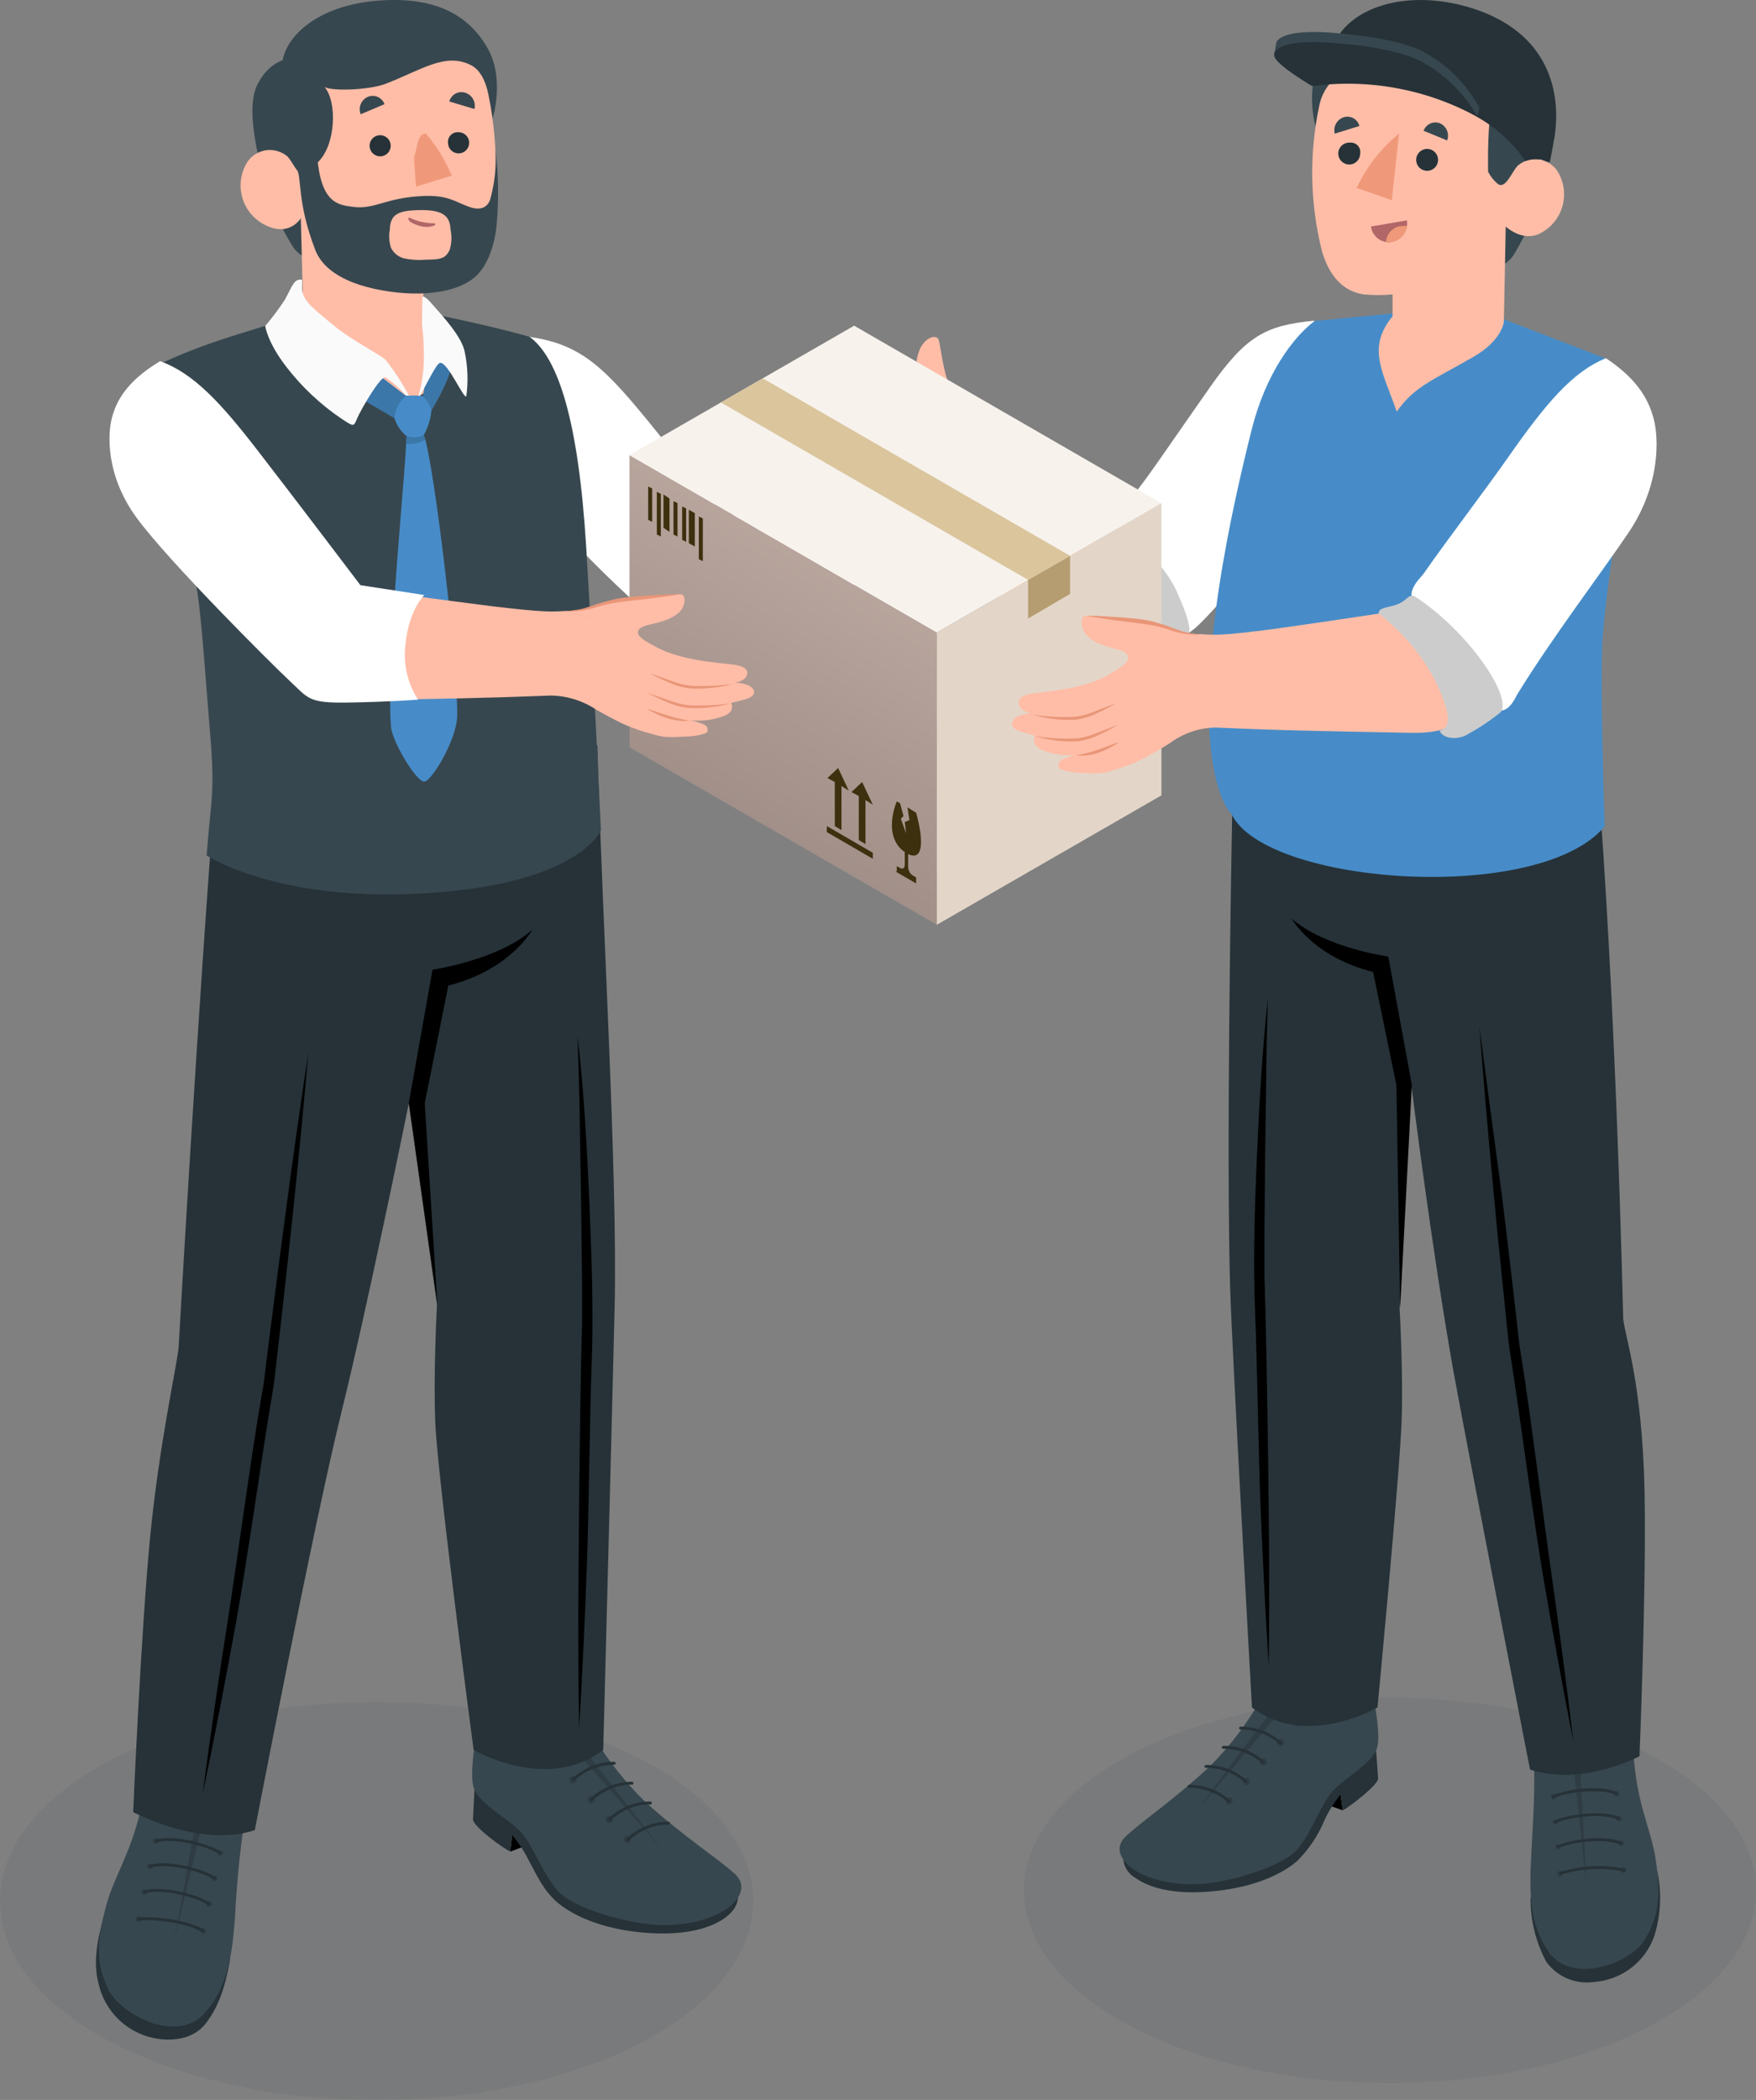 <?xml version="1.0" encoding="UTF-8"?> <svg xmlns="http://www.w3.org/2000/svg" width="415" height="496" viewBox="0 0 415 496" fill="none"><rect x="0" y="0" width="415" height="496" fill="#808080" stroke="none"/><g style="mix-blend-mode:multiply" opacity="0.1"><path d="M89 496C39.847 496 0 474.957 0 449C0 423.043 39.847 402 89 402C138.153 402 178 423.043 178 449C178 474.957 138.153 496 89 496Z" fill="#39444F"></path></g><g style="mix-blend-mode:multiply" opacity="0.1"><path d="M328.5 492C280.727 492 242 471.629 242 446.5C242 421.371 280.727 401 328.5 401C376.273 401 415 421.371 415 446.5C415 471.629 376.273 492 328.5 492Z" fill="#39444F"></path></g><path d="M122.845 79.284C136.18 80.677 141.633 85.374 152.953 99.198C163.251 111.807 171.444 122.268 171.444 122.268L192.069 115.022C195.626 117.28 198.467 120.502 200.263 124.313C203.893 133.04 203.464 137.174 203.464 137.174C203.464 137.174 191.788 144.404 183.713 148.597C171.267 155.087 165.562 154.969 157.813 148.849C142.27 136.566 124.594 116.134 124.594 116.134C124.594 116.134 119.837 97.435 122.845 79.284Z" fill="white"></path><path d="M317.34 427.595L309.425 424.775L311.908 419.448L316.822 423.844L317.34 427.595Z" fill="black"></path><path d="M325.203 413.368C325.203 413.368 325.617 418.54 325.694 420.04C325.772 421.541 319.021 426.739 317.34 427.593L316.823 423.842C315.292 425.715 314.005 427.774 312.995 429.972C311.492 433.587 309.286 436.866 306.503 439.619C301.201 444.094 292.821 446.447 284.26 446.887C275.7 447.327 270.76 445.335 268.303 443.525C267.251 442.931 266.418 442.014 265.929 440.91C265.44 439.806 265.32 438.573 265.587 437.395C266.182 435.248 325.203 413.368 325.203 413.368Z" fill="#263238"></path><path d="M301.997 396.453L301.842 393.504C300.264 393.504 300.161 397.746 297.911 401.522C294.652 407.18 290.68 412.396 286.091 417.04C277.53 425.058 269.874 430.127 266.046 433.748C260.874 438.585 270.185 445.956 284.151 444.947C291.082 444.456 303.368 440.783 306.756 436.645C310.144 432.507 312.187 426.119 314.903 423.092C317.619 420.066 323.541 416.989 325.248 413.368C326.18 411.376 325.611 406.773 324.964 402.867C324.317 398.962 324.188 393.763 322.145 394.254V396.091C321.343 397.694 319.558 400.307 313.868 401.264C310.816 401.858 302.592 402.246 301.997 396.453Z" fill="#37474F"></path><path opacity="0.15" d="M309.218 401.63C307.902 401.682 306.594 401.399 305.417 400.806C304.241 400.213 303.235 399.331 302.494 398.242C302.494 398.242 302.494 398.242 302.494 398.242C302.668 399.258 302.604 400.3 302.308 401.287C302.012 402.274 301.491 403.18 300.787 403.932C298.2 406.88 282.889 427.675 282.889 427.675C282.889 427.675 297.295 410.501 300.062 407.268C304.175 402.483 305.468 401.888 309.296 401.707L309.218 401.63Z" fill="black"></path><path opacity="0.15" d="M305.831 407.057C305.863 407.281 305.981 407.484 306.159 407.624C306.337 407.764 306.563 407.83 306.788 407.807C307.011 407.775 307.212 407.657 307.347 407.477C307.483 407.298 307.542 407.073 307.513 406.85C307.5 406.738 307.465 406.629 307.41 406.53C307.354 406.431 307.28 406.344 307.191 406.275C307.102 406.205 307 406.153 306.891 406.123C306.782 406.093 306.668 406.085 306.555 406.1C306.333 406.132 306.132 406.25 305.997 406.43C305.861 406.609 305.801 406.834 305.831 407.057V407.057Z" fill="black"></path><path opacity="0.15" d="M301.777 411.66C301.805 411.887 301.921 412.093 302.1 412.234C302.28 412.374 302.508 412.438 302.735 412.411C302.961 412.383 303.167 412.267 303.308 412.087C303.449 411.908 303.512 411.68 303.485 411.453C303.471 411.341 303.436 411.233 303.38 411.134C303.325 411.036 303.25 410.95 303.162 410.88C303.073 410.81 302.971 410.759 302.862 410.728C302.753 410.698 302.64 410.689 302.528 410.703C302.415 410.717 302.307 410.752 302.209 410.808C302.11 410.863 302.024 410.937 301.954 411.026C301.884 411.115 301.833 411.217 301.803 411.326C301.772 411.434 301.764 411.548 301.777 411.66V411.66Z" fill="black"></path><path opacity="0.15" d="M297.709 416.268C297.722 416.38 297.757 416.489 297.812 416.588C297.867 416.686 297.942 416.773 298.031 416.843C298.12 416.913 298.222 416.964 298.331 416.994C298.44 417.024 298.554 417.032 298.666 417.018C298.779 417.005 298.888 416.97 298.986 416.915C299.085 416.86 299.172 416.785 299.242 416.696C299.312 416.607 299.363 416.505 299.393 416.396C299.423 416.287 299.431 416.173 299.417 416.061C299.404 415.949 299.369 415.841 299.313 415.744C299.258 415.646 299.183 415.561 299.094 415.493C299.004 415.425 298.902 415.376 298.793 415.349C298.684 415.322 298.57 415.318 298.459 415.336C298.237 415.362 298.034 415.474 297.894 415.649C297.754 415.823 297.687 416.045 297.709 416.268V416.268Z" fill="black"></path><path opacity="0.15" d="M293.68 420.898C293.712 421.12 293.83 421.321 294.009 421.457C294.189 421.592 294.414 421.652 294.637 421.622C294.805 421.6 294.962 421.528 295.089 421.416C295.216 421.304 295.307 421.157 295.35 420.994C295.393 420.83 295.387 420.657 295.332 420.497C295.276 420.337 295.175 420.197 295.04 420.095C294.905 419.993 294.742 419.933 294.573 419.923C294.404 419.914 294.236 419.954 294.091 420.04C293.945 420.126 293.828 420.254 293.755 420.406C293.682 420.559 293.655 420.73 293.68 420.898Z" fill="black"></path><path opacity="0.15" d="M289.622 425.498C289.654 425.721 289.772 425.921 289.952 426.057C290.131 426.193 290.356 426.252 290.579 426.223C290.747 426.2 290.904 426.129 291.031 426.017C291.158 425.905 291.249 425.758 291.292 425.594C291.336 425.43 291.329 425.258 291.274 425.098C291.219 424.938 291.117 424.798 290.982 424.695C290.847 424.593 290.685 424.534 290.516 424.524C290.347 424.514 290.179 424.555 290.033 424.641C289.887 424.727 289.77 424.854 289.697 425.007C289.624 425.16 289.598 425.331 289.622 425.498Z" fill="black"></path><path d="M306.716 407.288C306.748 407.304 306.784 407.312 306.82 407.312C306.855 407.312 306.891 407.304 306.923 407.288C306.983 407.225 307.017 407.142 307.017 407.055C307.017 406.968 306.983 406.885 306.923 406.822C304.26 404.403 300.77 403.097 297.172 403.176C297.083 403.176 296.998 403.211 296.935 403.274C296.872 403.337 296.836 403.423 296.836 403.512C296.836 403.601 296.872 403.687 296.935 403.75C296.998 403.813 297.083 403.848 297.172 403.848C300.57 403.794 303.861 405.033 306.38 407.314C306.434 407.337 306.493 407.347 306.551 407.342C306.61 407.338 306.666 407.319 306.716 407.288V407.288Z" fill="#263238"></path><path d="M302.661 411.972C302.728 411.996 302.801 411.996 302.868 411.972C302.902 411.941 302.929 411.903 302.947 411.861C302.965 411.818 302.975 411.773 302.975 411.727C302.975 411.681 302.965 411.635 302.947 411.593C302.929 411.551 302.902 411.513 302.868 411.481C300.203 409.081 296.729 407.778 293.143 407.834V407.834C293.057 407.847 292.977 407.89 292.92 407.957C292.863 408.024 292.832 408.109 292.833 408.196C292.836 408.243 292.849 408.289 292.87 408.33C292.892 408.371 292.922 408.408 292.959 408.437C292.995 408.466 293.037 408.488 293.082 408.5C293.128 408.512 293.175 408.514 293.221 408.507C296.611 408.493 299.889 409.726 302.428 411.972C302.504 412 302.586 412 302.661 411.972V411.972Z" fill="#263238"></path><path d="M298.594 416.493C298.63 416.511 298.67 416.521 298.71 416.521C298.75 416.521 298.79 416.511 298.826 416.493C298.859 416.464 298.886 416.428 298.904 416.388C298.922 416.348 298.931 416.304 298.931 416.26C298.931 416.216 298.922 416.173 298.904 416.133C298.886 416.093 298.859 416.057 298.826 416.028C296.178 413.6 292.693 412.293 289.102 412.381V412.381C289.012 412.381 288.927 412.416 288.864 412.479C288.801 412.542 288.765 412.628 288.765 412.717C288.765 412.806 288.801 412.892 288.864 412.955C288.927 413.018 289.012 413.053 289.102 413.053C292.496 413.02 295.78 414.256 298.309 416.519C298.354 416.543 298.405 416.554 298.455 416.549C298.506 416.544 298.554 416.525 298.594 416.493V416.493Z" fill="#263238"></path><path d="M294.556 421.126H294.763C294.825 421.059 294.859 420.971 294.859 420.88C294.859 420.789 294.825 420.701 294.763 420.635C292.103 418.165 288.59 416.821 284.961 416.884V416.884C284.874 416.897 284.794 416.94 284.737 417.007C284.68 417.074 284.649 417.159 284.65 417.246C284.653 417.291 284.665 417.334 284.685 417.373C284.705 417.413 284.733 417.448 284.767 417.477C284.8 417.506 284.839 417.528 284.881 417.541C284.924 417.555 284.968 417.56 285.012 417.557C288.404 417.535 291.684 418.77 294.22 421.022C294.264 421.065 294.317 421.097 294.375 421.114C294.434 421.132 294.496 421.136 294.556 421.126V421.126Z" fill="#263238"></path><path d="M290.502 425.733C290.57 425.747 290.64 425.747 290.709 425.733C290.742 425.702 290.769 425.664 290.788 425.621C290.806 425.579 290.815 425.534 290.815 425.487C290.815 425.441 290.806 425.396 290.788 425.354C290.769 425.311 290.742 425.273 290.709 425.242C288.058 422.819 284.574 421.513 280.984 421.595V421.595C280.897 421.608 280.818 421.651 280.761 421.718C280.704 421.784 280.673 421.869 280.674 421.957C280.686 422.048 280.734 422.132 280.806 422.189C280.878 422.247 280.969 422.275 281.062 422.267C284.452 422.253 287.729 423.487 290.269 425.733C290.344 425.761 290.427 425.761 290.502 425.733V425.733Z" fill="#263238"></path><path d="M361.725 448.184C361.661 453.487 362.942 458.719 365.449 463.392C366.725 465.134 368.451 466.495 370.442 467.329C372.434 468.163 374.615 468.438 376.752 468.125C379.9 467.901 382.915 466.767 385.431 464.862C387.947 462.956 389.856 460.361 390.925 457.391C392.568 452.226 392.783 446.711 391.546 441.434L361.725 448.184Z" fill="#263238"></path><path d="M382.98 399.401C384.868 399.557 385.359 408.609 386.368 417.687C387.454 427.438 390.403 432.895 391.334 439.438C392.601 448.542 391.929 452.629 388.748 458.112C385.566 463.595 371.548 468.975 366.013 461.035C361.513 454.569 361.384 447.43 361.875 438.352C362.366 429.274 362.806 422.368 362.496 415.23C362.186 408.092 361.772 401.781 363.401 401.057C363.53 402.039 363.634 403.333 363.763 404.315C363.892 405.298 364.022 408.764 365.082 408.79C365.162 407.93 365.162 407.064 365.082 406.203C364.97 405.432 365.155 404.646 365.599 404.005C366.188 403.479 366.933 403.161 367.72 403.1C369.581 402.717 371.464 402.449 373.359 402.298C374.306 402.246 375.256 402.246 376.204 402.298C377.863 402.255 379.523 402.342 381.169 402.557C381.395 402.629 381.602 402.75 381.777 402.911C381.951 403.072 382.088 403.269 382.178 403.488C382.229 403.831 382.229 404.179 382.178 404.522C382.177 405.15 382.256 405.776 382.411 406.385C382.411 406.669 382.67 407.005 382.928 406.928C383.187 406.85 383.239 406.617 383.239 406.385C383.239 405.298 383.239 404.496 383.083 403.203C383.083 402.608 383.083 401.807 383.083 401.212C383.083 400.617 383.032 399.97 382.98 399.401Z" fill="#37474F"></path><path opacity="0.15" d="M384.384 441.639C384.399 441.814 384.345 441.987 384.233 442.123C384.122 442.259 383.962 442.345 383.788 442.365C383.69 442.384 383.589 442.382 383.492 442.358C383.396 442.334 383.305 442.288 383.228 442.225C383.151 442.162 383.089 442.082 383.046 441.992C383.004 441.902 382.982 441.803 382.982 441.704C382.982 441.604 383.004 441.505 383.046 441.415C383.089 441.325 383.151 441.246 383.228 441.182C383.305 441.119 383.396 441.074 383.492 441.05C383.589 441.025 383.69 441.023 383.788 441.042C383.94 441.059 384.082 441.127 384.191 441.236C384.299 441.344 384.367 441.486 384.384 441.639V441.639Z" fill="black"></path><path opacity="0.15" d="M383.787 435.249C383.802 435.382 383.777 435.517 383.715 435.636C383.653 435.755 383.557 435.853 383.439 435.917C383.321 435.981 383.187 436.008 383.053 435.995C382.919 435.983 382.793 435.93 382.689 435.845C382.585 435.76 382.509 435.646 382.471 435.517C382.432 435.389 382.433 435.252 382.473 435.123C382.513 434.995 382.59 434.882 382.695 434.798C382.8 434.714 382.927 434.663 383.061 434.652C383.148 434.641 383.237 434.648 383.321 434.673C383.405 434.697 383.484 434.739 383.552 434.795C383.62 434.85 383.676 434.919 383.716 434.997C383.757 435.075 383.781 435.161 383.787 435.249Z" fill="black"></path><path opacity="0.15" d="M383.248 429.405C383.274 429.5 383.279 429.599 383.262 429.696C383.246 429.793 383.209 429.885 383.153 429.966C383.097 430.047 383.025 430.115 382.94 430.165C382.856 430.214 382.761 430.245 382.663 430.255C382.565 430.265 382.467 430.253 382.374 430.22C382.281 430.188 382.197 430.135 382.127 430.067C382.056 429.998 382.002 429.915 381.967 429.823C381.932 429.731 381.918 429.633 381.925 429.535C381.91 429.36 381.964 429.186 382.076 429.051C382.187 428.915 382.347 428.828 382.521 428.808C382.696 428.794 382.87 428.848 383.006 428.959C383.141 429.071 383.228 429.231 383.248 429.405V429.405Z" fill="black"></path><path opacity="0.15" d="M382.705 423.564C382.72 423.698 382.694 423.833 382.632 423.952C382.57 424.071 382.474 424.168 382.356 424.232C382.238 424.296 382.104 424.324 381.971 424.311C381.837 424.298 381.71 424.246 381.607 424.161C381.503 424.076 381.427 423.962 381.388 423.833C381.35 423.704 381.351 423.567 381.391 423.439C381.431 423.311 381.508 423.198 381.613 423.114C381.717 423.03 381.845 422.979 381.978 422.968C382.153 422.953 382.327 423.007 382.463 423.119C382.598 423.23 382.685 423.39 382.705 423.564V423.564Z" fill="black"></path><path opacity="0.15" d="M367.717 424.334C367.728 424.421 367.721 424.51 367.696 424.594C367.672 424.679 367.63 424.757 367.575 424.825C367.519 424.893 367.45 424.949 367.372 424.989C367.294 425.03 367.208 425.054 367.12 425.06C366.962 425.049 366.813 424.981 366.699 424.87C366.585 424.759 366.514 424.612 366.499 424.453C366.483 424.295 366.524 424.137 366.614 424.006C366.704 423.875 366.838 423.78 366.991 423.737C367.166 423.723 367.339 423.777 367.475 423.888C367.611 424 367.697 424.16 367.717 424.334V424.334Z" fill="black"></path><path opacity="0.15" d="M368.237 430.234C368.247 430.321 368.24 430.41 368.216 430.494C368.191 430.578 368.15 430.657 368.094 430.725C368.038 430.793 367.969 430.849 367.891 430.889C367.813 430.929 367.728 430.954 367.64 430.96C367.465 430.975 367.291 430.92 367.156 430.809C367.02 430.698 366.933 430.538 366.914 430.363C366.899 430.189 366.953 430.015 367.065 429.879C367.176 429.744 367.336 429.657 367.51 429.637C367.598 429.626 367.686 429.634 367.771 429.658C367.855 429.683 367.933 429.724 368.001 429.78C368.069 429.835 368.125 429.905 368.166 429.983C368.206 430.061 368.23 430.146 368.237 430.234Z" fill="black"></path><path opacity="0.15" d="M368.815 436.182C368.822 436.269 368.812 436.357 368.784 436.44C368.756 436.523 368.712 436.6 368.654 436.665C368.595 436.73 368.525 436.783 368.445 436.821C368.366 436.858 368.28 436.879 368.193 436.882C368.021 436.882 367.856 436.814 367.734 436.692C367.613 436.571 367.544 436.406 367.544 436.234C367.544 436.062 367.613 435.897 367.734 435.775C367.856 435.654 368.021 435.585 368.193 435.585C368.35 435.597 368.498 435.662 368.612 435.771C368.725 435.88 368.797 436.025 368.815 436.182V436.182Z" fill="black"></path><path opacity="0.15" d="M369.379 442.463C369.394 442.638 369.34 442.811 369.228 442.947C369.117 443.083 368.957 443.17 368.783 443.189C368.649 443.204 368.515 443.179 368.396 443.117C368.277 443.055 368.179 442.959 368.115 442.841C368.051 442.723 368.023 442.589 368.036 442.455C368.049 442.321 368.101 442.195 368.186 442.091C368.271 441.987 368.386 441.911 368.514 441.873C368.643 441.835 368.78 441.835 368.908 441.875C369.036 441.915 369.149 441.992 369.233 442.097C369.317 442.202 369.368 442.329 369.379 442.463V442.463Z" fill="black"></path><path opacity="0.15" d="M374.94 445.49L370.207 401.599L372.638 401.573L374.94 445.49Z" fill="black"></path><path d="M383.732 442.023C378.825 441.029 373.746 441.286 368.964 442.774C368.926 442.795 368.883 442.808 368.839 442.812C368.795 442.816 368.751 442.81 368.709 442.795C368.668 442.781 368.63 442.757 368.598 442.727C368.566 442.696 368.541 442.659 368.524 442.618C368.503 442.58 368.49 442.537 368.486 442.493C368.482 442.449 368.488 442.405 368.503 442.363C368.517 442.322 368.541 442.284 368.571 442.252C368.602 442.22 368.639 442.195 368.68 442.179C373.596 440.608 378.834 440.332 383.888 441.377C383.972 441.396 384.047 441.446 384.095 441.519C384.143 441.591 384.162 441.679 384.146 441.765C384.141 441.812 384.126 441.856 384.101 441.896C384.076 441.936 384.042 441.97 384.002 441.995C383.962 442.02 383.917 442.035 383.871 442.04C383.824 442.045 383.777 442.039 383.732 442.023V442.023Z" fill="#263238"></path><path d="M383.248 435.74H383.067C379.73 434.136 371.713 434.938 368.376 436.516C368.293 436.553 368.199 436.558 368.113 436.529C368.027 436.5 367.955 436.44 367.911 436.361C367.875 436.281 367.871 436.191 367.9 436.109C367.928 436.028 367.988 435.96 368.066 435.921C371.583 434.266 379.86 433.335 383.351 435.119C383.393 435.138 383.43 435.166 383.461 435.2C383.492 435.234 383.515 435.275 383.53 435.318C383.544 435.362 383.55 435.408 383.546 435.454C383.542 435.5 383.528 435.544 383.506 435.585C383.48 435.63 383.442 435.669 383.397 435.696C383.352 435.723 383.3 435.738 383.248 435.74Z" fill="#263238"></path><path d="M382.604 429.815H382.448C379.112 428.211 371.094 429.013 367.732 430.617C367.653 430.653 367.563 430.657 367.481 430.628C367.399 430.599 367.331 430.539 367.292 430.462C367.255 430.379 367.25 430.285 367.279 430.199C367.308 430.112 367.368 430.04 367.447 429.996C370.939 428.341 379.215 427.539 382.733 429.22C382.774 429.237 382.811 429.262 382.841 429.293C382.872 429.325 382.895 429.363 382.91 429.405C382.925 429.447 382.93 429.491 382.926 429.535C382.923 429.579 382.91 429.621 382.888 429.66C382.858 429.708 382.816 429.747 382.766 429.774C382.716 429.801 382.66 429.815 382.604 429.815V429.815Z" fill="#263238"></path><path d="M382.059 423.946H381.904C378.567 422.343 370.55 423.145 367.187 424.722C367.149 424.744 367.106 424.757 367.062 424.761C367.018 424.765 366.974 424.759 366.932 424.744C366.891 424.73 366.853 424.706 366.821 424.676C366.789 424.645 366.764 424.608 366.748 424.567C366.712 424.488 366.708 424.398 366.737 424.316C366.766 424.234 366.825 424.167 366.903 424.128C370.394 422.472 378.671 421.541 382.188 423.352C382.249 423.377 382.302 423.42 382.339 423.475C382.375 423.531 382.395 423.596 382.395 423.662C382.395 423.728 382.375 423.793 382.339 423.848C382.302 423.904 382.249 423.947 382.188 423.972L382.059 423.946Z" fill="#263238"></path><path d="M377.327 180.026C381.931 235.349 383.612 311.465 383.612 311.465C384.026 315.655 388.086 326.622 388.655 351.89C389.146 373.875 387.465 414.817 387.465 414.817C387.465 414.817 374.094 422.033 361.602 417.972C361.602 417.972 348.308 350.028 343.497 323.906C338.324 294.809 333.54 256.221 333.54 256.221L330.772 309.06C330.772 309.06 331.677 324.837 331.238 335.855C330.746 348.787 325.548 403.282 325.548 403.282C325.548 403.282 308.866 413.136 295.882 403.282C295.882 403.282 291.149 319.147 290.709 303.706C289.882 273.446 290.709 214.399 291.537 175.293L377.327 180.026Z" fill="#263238"></path><path d="M349.622 242.432C350.64 255.691 351.778 268.95 353.036 282.21C353.657 288.831 354.304 295.478 355.002 302.073L356.011 312.005L356.528 316.971C356.709 318.626 357.019 320.281 357.252 321.911C359.295 335.075 362.425 358.948 364.649 372.061C366.874 385.173 369.279 398.286 371.839 411.347C370.253 398.123 368.529 384.932 366.667 371.776C364.753 358.611 361.804 334.739 359.709 321.6C359.476 319.945 359.14 318.316 358.959 316.66L358.416 311.72L357.278 301.815C356.502 295.194 355.726 288.598 354.899 282.003C353.105 268.813 351.347 255.622 349.622 242.432Z" fill="black"></path><path d="M299.634 235.916C298.289 248.305 297.591 260.745 297.048 273.16C296.505 285.574 296.117 298.067 296.634 310.507C297.151 322.947 297.41 343.768 297.927 356.208C298.445 368.649 299.039 381.063 299.841 393.478C299.996 381.029 299.996 368.588 299.841 356.156C299.712 343.742 299.401 322.896 299.091 310.481L298.832 301.144V298.817V291.859L298.988 273.212L299.246 254.564C299.272 248.357 299.453 242.149 299.634 235.916Z" fill="black"></path><path d="M333.664 256.225L328.104 225.939C328.104 225.939 312.999 223.818 305.24 216.938C305.24 216.938 310.258 226.043 324.509 229.56L330.018 256.329L330.897 309.065L333.664 256.225Z" fill="black"></path><path d="M218.305 123.893C221.615 126.686 225.004 131.005 230.616 135.971C236.228 140.937 244.712 149.601 252.962 154.903C261.213 160.205 265.299 162.404 276.24 151.929C286.215 141.87 295.447 131.099 303.862 119.703L305.207 79.485C296.232 81.812 290.982 86.364 285.214 94.537C274.3 109.9 266.955 119.832 260.618 128.703C260.618 128.703 236.358 113.185 233.228 110.728C230.854 108.919 229.167 106.356 228.443 103.46C227.837 101.038 227.085 98.654 226.193 96.322C225.288 93.736 224.926 92.908 223.891 89.804C222.857 86.701 222.184 81.502 221.874 80.338C221.564 79.174 219.288 79.071 217.529 82.149C216.667 84.079 216.328 86.201 216.546 88.304C216.546 90.192 217.038 92.494 216.546 92.778C216.055 93.063 213.339 91.589 210.701 90.839C208.063 90.089 205.709 88.821 202.709 89.571C202.227 89.677 201.772 89.882 201.374 90.175C200.976 90.468 200.644 90.841 200.4 91.27C200.156 91.7 200.006 92.176 199.958 92.667C199.91 93.159 199.966 93.655 200.123 94.123C200.449 94.873 200.966 95.524 201.623 96.011C201.114 95.928 200.594 95.951 200.095 96.081C199.596 96.21 199.13 96.442 198.726 96.762C198.084 97.456 197.704 98.352 197.652 99.297C197.6 100.241 197.879 101.174 198.442 101.934C197.876 101.926 197.326 102.119 196.89 102.479C196.454 102.839 196.16 103.343 196.062 103.9C195.674 105.633 195.778 107.392 197.51 108.167C197.51 108.167 196.036 108.452 195.907 109.28C195.76 109.988 195.794 110.722 196.006 111.414C196.219 112.106 196.603 112.733 197.123 113.237C198.684 114.011 200.378 114.485 202.114 114.633C202.114 114.633 202.347 115.28 203.976 116.211C205.715 117.449 207.548 118.547 209.459 119.496C212.601 120.536 215.579 122.017 218.305 123.893V123.893Z" fill="#FFBDA7"></path><path d="M206.123 110.832C205.347 110.66 204.599 110.381 203.899 110.005C203.227 109.746 202.502 109.565 201.778 109.358C200.304 108.996 198.83 108.634 197.356 108.22C198.882 108.375 200.382 108.582 201.882 108.867C202.649 108.992 203.403 109.191 204.132 109.462C204.78 109.782 205.467 110.017 206.175 110.16C206.889 110.171 207.597 110.021 208.244 109.72C208.923 109.522 209.549 109.178 210.081 108.712C210.291 108.432 210.449 108.117 210.546 107.78C210.623 107.454 210.567 107.109 210.391 106.823C210.061 106.404 209.609 106.097 209.098 105.944C208.584 106.088 208.054 106.167 207.52 106.177C206.62 106.099 205.743 105.853 204.934 105.453L202.658 104.366C201.158 103.591 199.657 102.84 198.209 101.987C199.787 102.582 201.313 103.228 202.865 103.875C204.308 104.653 205.86 105.211 207.468 105.53C208.264 105.522 209.052 105.373 209.796 105.091C210.56 104.803 211.289 104.43 211.969 103.978C212.316 103.806 212.604 103.535 212.797 103.199C212.99 102.863 213.08 102.477 213.055 102.09C213.011 101.647 212.809 101.234 212.486 100.927L211.917 100.797C210.986 100.616 210.003 100.539 209.046 100.358C208.065 100.163 207.116 99.832 206.227 99.375C204.49 98.456 202.866 97.336 201.39 96.038C202.178 96.604 202.998 97.122 203.847 97.59C204.701 98.056 205.554 98.547 206.434 98.935C207.302 99.327 208.213 99.614 209.149 99.788C210.081 99.944 211.063 99.996 212.046 100.177L213.443 100.487C213.908 100.487 214.064 100.487 214.322 100.047C214.454 99.635 214.48 99.197 214.399 98.772C214.318 98.348 214.131 97.95 213.857 97.616C212.705 96.093 211.103 94.971 209.279 94.409V94.409C209.148 93.995 208.956 93.603 208.71 93.245C208.447 92.883 208.162 92.537 207.856 92.21C208.207 92.496 208.527 92.817 208.813 93.167C209.105 93.498 209.341 93.873 209.512 94.28C211.468 94.708 213.21 95.817 214.426 97.409C214.739 97.829 214.976 98.302 215.124 98.806C215.279 99.349 215.223 99.931 214.969 100.435C214.839 100.711 214.632 100.945 214.374 101.108H214.245C213.216 103.519 213.107 106.224 213.936 108.711C214.765 111.198 216.475 113.296 218.745 114.608C216.867 113.84 215.2 112.634 213.882 111.091C212.773 109.848 211.975 108.358 211.555 106.746L210.986 107.522C210.999 107.651 210.999 107.781 210.986 107.91C210.905 108.311 210.756 108.696 210.546 109.048C209.989 109.648 209.284 110.094 208.503 110.341C208.045 110.542 207.568 110.697 207.08 110.806C207.195 110.994 207.257 111.208 207.261 111.427C207.249 111.769 207.142 112.1 206.951 112.384C206.566 112.907 206.124 113.384 205.632 113.807L204.83 114.35C204.54 114.511 204.225 114.624 203.899 114.686C203.272 114.763 202.638 114.763 202.011 114.686L203.77 114.143C204.034 114.054 204.286 113.932 204.52 113.781C204.774 113.629 205.009 113.447 205.218 113.238C205.687 112.875 206.128 112.477 206.537 112.048C206.698 111.882 206.818 111.681 206.89 111.462C206.962 111.242 206.982 111.009 206.951 110.781L206.123 110.832Z" fill="#F0997A"></path><path d="M310.578 75.742C299.12 76.88 294.542 79.234 285.878 91.57C277.214 103.908 271.187 112.882 268.239 116.451C264.825 120.564 258.643 127.469 258.643 127.469L260.609 128.659C264.846 130.769 268.612 133.715 271.679 137.32C274.746 140.925 277.051 145.114 278.455 149.635C279.748 150.695 281.688 149.635 287.016 143.712C293.12 136.832 314.923 111.356 314.923 111.356L310.578 75.742Z" fill="white"></path><path d="M257.313 126.615C258.167 126.615 259.227 125.787 260.055 124.856C260.471 124.345 261.067 124.012 261.721 123.925C262.375 123.839 263.037 124.005 263.572 124.391C267.297 126.848 274.797 132.512 277.952 139.392C282.246 148.677 280.901 149.608 280.901 149.608C280.901 149.608 277.125 157.057 271.021 159.333C264.917 161.609 263.598 159.333 263.598 159.333C264.845 159.207 266.066 158.893 267.219 158.401C267.219 158.401 269.857 138.616 257.313 126.615Z" fill="#CCCCCC"></path><path d="M379.568 84.711C379.568 84.711 389.112 92.47 384.741 112.023C381.85 124.688 379.845 137.539 378.741 150.483C378.042 160.828 379.232 195.201 379.232 195.201C363.714 213.719 299.054 209.064 291.037 192.253C291.037 192.253 276.181 179.391 295.847 101.342C299.158 88.203 305.701 79.538 310.693 75.814L330.763 73.874L350.756 73.616L379.568 84.711Z" fill="#478CC8"></path><path d="M358.364 16.384C359.939 16.654 361.423 17.308 362.686 18.287C363.948 19.265 364.951 20.539 365.606 21.996C367.055 24.583 368.193 29.755 364.572 43.929C363.197 49.487 360.991 54.806 358.028 59.706C357.167 61.299 355.72 62.495 353.994 63.042V52.127L354.252 44.523C351.539 40.952 349.617 36.843 348.614 32.471C347.968 29.171 348.181 25.759 349.235 22.565L358.364 16.384Z" fill="#37474F"></path><path d="M359.957 16.724C358.793 10.62 350.853 3.43 335.826 2.912C323.515 2.499 316.402 6.844 312.264 14.111C308.126 21.379 311.1 30.587 311.1 30.587L349.611 27.354L359.957 16.724Z" fill="#37474F"></path><path d="M355.882 18.616C356.018 20.058 356.523 21.441 357.347 22.632C358.171 23.823 359.287 24.782 360.589 25.418C362.019 26.227 363.219 27.389 364.074 28.792C364.93 30.195 365.413 31.794 365.477 33.436C365.1 32.121 364.442 30.904 363.549 29.868C362.656 28.832 361.549 28.002 360.304 27.435C358.598 26.528 357.009 25.416 355.571 24.125C355.571 24.125 355.933 26.97 360.744 30.616C362.122 31.75 363.177 33.227 363.804 34.897C364.43 36.568 364.606 38.374 364.313 40.134C364.317 38.814 364.026 37.509 363.462 36.314C362.899 35.12 362.076 34.066 361.054 33.229C357.511 30.203 353.166 28.832 353.295 24.306C353.308 23.23 353.545 22.168 353.99 21.189C354.435 20.209 355.08 19.333 355.882 18.616V18.616Z" fill="#E0E0E0"></path><path d="M364.127 55.051C359.885 57.353 355.85 53.499 355.85 53.499L355.411 76.001C355.411 76.001 355.049 80.372 348.195 84.303C338.496 89.89 334.28 91.26 330.09 97.235C326.754 87.614 322.978 82.182 329.107 74.708V69.535C326.845 69.756 324.567 69.756 322.305 69.535C317.288 68.837 314.081 64.931 312.477 59.526C309.591 48.223 309.352 36.407 311.779 24.998C312.29 22.337 313.717 19.939 315.813 18.221C325.564 10.462 336.763 15.79 345.195 18.894C348.626 20.03 352.344 19.948 355.721 18.661C352.876 21.946 351.505 25.075 351.686 40.593C352.234 41.649 352.981 42.589 353.885 43.361C355.747 44.913 357.169 40.775 358.67 39.145C359.405 38.504 360.28 38.043 361.224 37.797C362.168 37.551 363.157 37.527 364.111 37.728C365.066 37.928 365.962 38.347 366.727 38.952C367.493 39.557 368.108 40.331 368.524 41.214C369.754 43.636 369.983 46.445 369.16 49.034C368.337 51.623 366.53 53.784 364.127 55.051V55.051Z" fill="#FFBDA7"></path><path d="M336.446 30.89L342.007 33.166C342.295 32.407 342.281 31.565 341.969 30.815C341.656 30.064 341.068 29.462 340.325 29.132C339.956 28.984 339.56 28.912 339.163 28.92C338.765 28.929 338.373 29.018 338.01 29.183C337.648 29.347 337.322 29.583 337.053 29.877C336.784 30.17 336.578 30.515 336.446 30.89V30.89Z" fill="#37474F"></path><path d="M315.448 31.57L321.268 29.76C321.17 29.376 320.995 29.016 320.753 28.701C320.511 28.387 320.208 28.125 319.862 27.932C319.516 27.738 319.135 27.617 318.74 27.576C318.346 27.534 317.948 27.573 317.569 27.691C316.789 27.947 316.136 28.491 315.742 29.212C315.348 29.932 315.243 30.776 315.448 31.57V31.57Z" fill="#37474F"></path><path d="M339.732 36.951C339.86 37.339 339.894 37.752 339.831 38.156C339.768 38.56 339.61 38.944 339.37 39.275C339.131 39.606 338.816 39.876 338.452 40.062C338.087 40.248 337.684 40.345 337.275 40.345C336.867 40.345 336.463 40.248 336.099 40.062C335.735 39.876 335.42 39.606 335.18 39.275C334.941 38.944 334.783 38.56 334.72 38.156C334.657 37.752 334.691 37.339 334.818 36.951C334.988 36.433 335.318 35.983 335.759 35.663C336.2 35.344 336.731 35.172 337.275 35.172C337.82 35.172 338.351 35.344 338.792 35.663C339.233 35.983 339.562 36.433 339.732 36.951Z" fill="#263238"></path><path d="M321.453 36.275C321.452 36.794 321.295 37.3 321.001 37.729C320.708 38.157 320.293 38.487 319.81 38.677C319.327 38.866 318.798 38.906 318.292 38.79C317.786 38.675 317.326 38.41 316.973 38.03C316.619 37.65 316.389 37.172 316.31 36.659C316.232 36.146 316.309 35.621 316.533 35.153C316.757 34.685 317.117 34.295 317.565 34.033C318.013 33.772 318.53 33.652 319.048 33.688C319.388 33.656 319.731 33.702 320.05 33.823C320.369 33.944 320.656 34.138 320.889 34.388C321.122 34.638 321.293 34.938 321.391 35.265C321.489 35.593 321.51 35.938 321.453 36.275Z" fill="#263238"></path><path d="M330.638 31.541L328.931 47.292L320.603 44.396C322.947 39.416 326.376 35.024 330.638 31.541Z" fill="#F0997A"></path><path d="M327.857 50.608C333.03 50.608 335.125 51.695 335.125 56.428C335.125 61.161 335.125 63.178 333.082 63.385C331.039 63.592 329.125 63.696 329.099 62.247C328.926 61.158 329.079 60.042 329.539 59.04C330.366 58.109 330.082 57.954 327.832 57.928C325.581 57.902 325.581 58.29 326.228 59.014C326.62 60.053 326.736 61.176 326.564 62.273C326.564 63.359 326.28 63.773 323.047 63.359C319.814 62.945 320.771 60.773 320.978 56.402C321.159 53.479 322.038 50.531 327.857 50.608Z" fill="#FFBDA7"></path><path d="M332.502 52.051L324.019 53.5C324.088 54.066 324.271 54.612 324.557 55.105C324.843 55.598 325.226 56.028 325.683 56.369C326.14 56.71 326.661 56.954 327.215 57.088C327.769 57.222 328.345 57.242 328.907 57.146C330.051 56.932 331.067 56.28 331.738 55.328C332.409 54.377 332.683 53.201 332.502 52.051V52.051Z" fill="#B16668"></path><path d="M331.509 53.374C331.853 53.335 332.2 53.335 332.544 53.374C332.417 54.292 332.004 55.146 331.363 55.815C330.722 56.484 329.886 56.933 328.975 57.099C328.514 57.189 328.039 57.189 327.578 57.099C327.643 56.097 328.085 55.156 328.813 54.465C329.542 53.775 330.505 53.385 331.509 53.374V53.374Z" fill="#F0997A"></path><path d="M312.864 19.561H313.045C325.149 18.117 337.392 20.698 347.883 26.906C348.245 27.087 348.581 27.294 348.918 27.501L349.202 27.682C353.704 30.231 357.568 33.768 360.505 38.028C361.435 37.694 362.423 37.553 363.41 37.61C364.396 37.668 365.361 37.924 366.246 38.364C366.427 37.743 367.358 32.596 367.436 32.079C368.91 21.733 366.091 8 348.478 2.129C332.753 -3.044 318.243 1.663 314.855 11.362C314.105 13.457 313.407 17.362 312.864 19.561Z" fill="#263238"></path><path d="M349.611 25.377C346.766 20.183 342.576 15.851 337.481 12.833C331.714 9.186 319.377 8.1 313.92 7.66C304.272 7.091 301.815 8.979 301.583 10.246C301.583 10.582 301.272 12.134 301.195 12.496C301.129 12.812 301.174 13.141 301.324 13.428C302.617 15.729 310.118 20.1 310.118 20.1C322.429 17.669 337.352 20.747 349.224 27.42L349.611 25.377Z" fill="#37474F"></path><path d="M349.211 27.654C337.293 21.097 323.587 18.532 310.105 20.335C310.105 20.335 302.604 15.964 301.311 13.662C300.639 12.395 301.57 9.343 313.519 10.041C319.054 10.377 331.313 11.463 337.081 15.214C342.162 18.204 346.35 22.499 349.211 27.654V27.654Z" fill="#263238"></path><path d="M120.593 437.349L128.675 434.259L126.001 428.778L121.039 433.442L120.593 437.349Z" fill="black"></path><path d="M112.137 422.754C112.137 422.754 111.84 428.028 111.781 429.692C111.721 431.356 118.822 436.495 120.59 437.342L121.035 433.435C122.651 435.354 124.023 437.464 125.12 439.719C126.502 442.081 128.255 446.552 132.028 449.598C137.614 454.054 146.304 456.372 155.143 456.654C163.982 456.936 169.062 454.738 171.573 452.806C174.083 450.875 174.856 448.617 174.217 446.374C173.578 444.131 112.137 422.754 112.137 422.754Z" fill="#263238"></path><path d="M135.732 404.651L135.821 401.591C137.455 401.591 137.678 405.958 140.07 409.835C143.548 415.642 147.762 420.974 152.607 425.701C161.624 433.841 169.646 438.937 173.672 442.606C179.05 447.508 169.676 455.381 155.222 454.638C148.062 454.267 135.301 450.732 131.706 446.498C128.111 442.264 125.883 435.698 123.001 432.623C120.119 429.548 113.954 426.488 112.142 422.759C111.161 420.709 111.652 415.926 112.216 411.841C112.736 408.112 112.825 402.378 114.935 402.838L115.083 404.755C115.96 406.389 117.965 409.078 123.744 410.028C126.64 410.489 135.256 410.712 135.732 404.651Z" fill="#37474F"></path><path opacity="0.15" d="M128.393 410.145C131.156 409.893 134.112 408.972 135.256 406.476V406.402C135.098 407.459 135.186 408.539 135.513 409.556C135.841 410.574 136.398 411.502 137.142 412.27C139.742 415.241 156.157 436.513 156.157 436.513C156.157 436.513 140.886 419.014 137.96 415.716C133.622 410.844 132.255 410.279 128.318 410.16L128.393 410.145Z" fill="black"></path><path opacity="0.15" d="M132.018 415.775C132.009 415.891 131.976 416.004 131.922 416.108C131.868 416.211 131.794 416.302 131.704 416.375C131.613 416.449 131.509 416.504 131.397 416.536C131.285 416.568 131.168 416.577 131.053 416.563C130.937 416.552 130.825 416.518 130.723 416.463C130.621 416.408 130.531 416.334 130.457 416.244C130.384 416.154 130.33 416.051 130.297 415.94C130.264 415.829 130.253 415.712 130.265 415.597C130.291 415.363 130.409 415.149 130.593 415.001C130.777 414.853 131.011 414.785 131.246 414.81C131.476 414.836 131.686 414.952 131.831 415.133C131.976 415.314 132.043 415.545 132.018 415.775Z" fill="black"></path><path opacity="0.15" d="M136.311 420.471C136.285 420.705 136.167 420.919 135.983 421.067C135.8 421.214 135.565 421.283 135.331 421.258C135.098 421.233 134.886 421.116 134.739 420.933C134.593 420.751 134.525 420.518 134.551 420.285C134.576 420.053 134.693 419.84 134.876 419.694C135.058 419.548 135.291 419.48 135.524 419.505C135.639 419.516 135.751 419.55 135.853 419.605C135.955 419.66 136.046 419.734 136.119 419.824C136.192 419.914 136.247 420.017 136.28 420.128C136.313 420.239 136.324 420.356 136.311 420.471Z" fill="black"></path><path opacity="0.15" d="M140.589 425.166C140.578 425.281 140.544 425.393 140.49 425.495C140.435 425.597 140.361 425.688 140.271 425.761C140.181 425.834 140.078 425.889 139.967 425.922C139.855 425.955 139.739 425.965 139.624 425.953C139.392 425.927 139.18 425.811 139.033 425.631C138.886 425.45 138.816 425.219 138.836 424.987C138.848 424.872 138.881 424.76 138.936 424.658C138.991 424.556 139.065 424.465 139.155 424.392C139.245 424.319 139.348 424.264 139.459 424.231C139.57 424.198 139.687 424.188 139.802 424.2C139.918 424.209 140.031 424.242 140.134 424.296C140.237 424.35 140.329 424.424 140.402 424.515C140.476 424.605 140.53 424.709 140.562 424.821C140.595 424.933 140.604 425.05 140.589 425.166Z" fill="black"></path><path opacity="0.15" d="M144.879 429.856C144.853 430.09 144.735 430.304 144.551 430.452C144.367 430.599 144.133 430.668 143.898 430.643C143.667 430.613 143.456 430.494 143.312 430.311C143.167 430.127 143.101 429.895 143.126 429.663C143.137 429.548 143.171 429.436 143.226 429.335C143.281 429.234 143.355 429.144 143.445 429.072C143.535 429 143.639 428.947 143.75 428.916C143.861 428.884 143.977 428.876 144.091 428.89C144.207 428.901 144.319 428.935 144.421 428.99C144.523 429.044 144.613 429.119 144.687 429.209C144.76 429.298 144.815 429.402 144.848 429.513C144.881 429.624 144.891 429.74 144.879 429.856Z" fill="black"></path><path opacity="0.15" d="M149.162 434.548C149.135 434.78 149.02 434.992 148.839 435.139C148.659 435.286 148.428 435.357 148.196 435.336C147.976 435.295 147.779 435.173 147.645 434.994C147.51 434.815 147.448 434.593 147.47 434.37C147.493 434.147 147.598 433.941 147.766 433.792C147.933 433.644 148.151 433.564 148.374 433.568C148.609 433.594 148.823 433.712 148.97 433.896C149.118 434.079 149.187 434.314 149.162 434.548Z" fill="black"></path><path d="M131.109 416.043C131.024 416.037 130.945 416 130.886 415.939C130.822 415.87 130.787 415.78 130.787 415.687C130.787 415.593 130.822 415.503 130.886 415.434C133.581 412.876 137.153 411.446 140.869 411.438C140.961 411.446 141.046 411.489 141.107 411.558C141.168 411.627 141.2 411.717 141.196 411.809C141.188 411.903 141.146 411.99 141.077 412.053C141.008 412.116 140.918 412.151 140.824 412.151C135.58 411.869 131.436 415.895 131.391 415.939C131.353 415.974 131.309 416.002 131.261 416.02C131.212 416.038 131.16 416.046 131.109 416.043Z" fill="#263238"></path><path d="M135.433 420.724C135.35 420.711 135.273 420.675 135.21 420.62C135.146 420.552 135.111 420.461 135.111 420.368C135.111 420.274 135.146 420.184 135.21 420.115C137.9 417.559 141.467 416.129 145.178 416.119C145.27 416.127 145.355 416.17 145.416 416.239C145.477 416.308 145.509 416.398 145.504 416.491C145.501 416.537 145.488 416.583 145.466 416.625C145.445 416.667 145.415 416.704 145.379 416.734C145.343 416.765 145.302 416.788 145.257 416.802C145.212 416.816 145.165 416.821 145.118 416.817C141.614 416.866 138.255 418.223 135.7 420.62C135.627 420.688 135.532 420.725 135.433 420.724Z" fill="#263238"></path><path d="M139.683 425.437C139.6 425.424 139.523 425.388 139.46 425.333C139.396 425.264 139.361 425.174 139.361 425.081C139.361 424.987 139.396 424.897 139.46 424.828C142.15 422.272 145.717 420.842 149.428 420.832C149.508 420.849 149.58 420.892 149.632 420.956C149.684 421.02 149.712 421.099 149.712 421.181C149.712 421.263 149.684 421.343 149.632 421.406C149.58 421.47 149.508 421.514 149.428 421.53C144.184 421.263 140.04 425.289 139.995 425.333C139.954 425.372 139.905 425.402 139.851 425.42C139.797 425.438 139.739 425.444 139.683 425.437Z" fill="#263238"></path><path d="M143.977 430.126C143.893 430.117 143.815 430.08 143.754 430.022C143.719 429.99 143.691 429.951 143.672 429.908C143.652 429.864 143.643 429.817 143.643 429.77C143.643 429.722 143.652 429.675 143.672 429.631C143.691 429.588 143.719 429.549 143.754 429.517C146.441 426.954 150.009 425.519 153.722 425.506C153.769 425.51 153.814 425.523 153.856 425.544C153.898 425.566 153.935 425.595 153.966 425.631C153.996 425.667 154.019 425.709 154.033 425.753C154.048 425.798 154.053 425.846 154.049 425.892C154.049 425.939 154.039 425.986 154.02 426.029C154.001 426.071 153.973 426.11 153.938 426.141C153.903 426.172 153.861 426.195 153.816 426.208C153.771 426.222 153.724 426.226 153.677 426.219C148.448 425.937 144.289 429.978 144.244 430.022C144.209 430.057 144.168 430.084 144.122 430.102C144.075 430.12 144.026 430.128 143.977 430.126Z" fill="#263238"></path><path d="M148.257 434.88C148.214 434.881 148.172 434.872 148.134 434.854C148.095 434.836 148.061 434.809 148.034 434.776C147.971 434.71 147.936 434.622 147.936 434.531C147.936 434.44 147.971 434.352 148.034 434.286C150.721 431.723 154.289 430.287 158.002 430.275C158.049 430.279 158.094 430.292 158.136 430.313C158.178 430.335 158.215 430.364 158.246 430.4C158.276 430.436 158.299 430.477 158.313 430.522C158.328 430.567 158.333 430.614 158.329 430.661C158.321 430.753 158.278 430.838 158.209 430.899C158.14 430.96 158.05 430.992 157.957 430.988C152.713 430.706 148.569 434.746 148.524 434.791C148.489 434.825 148.447 434.85 148.401 434.866C148.354 434.881 148.305 434.886 148.257 434.88Z" fill="#263238"></path><path d="M54.385 462.824C53.152 469.732 51.518 474.218 48.562 478.006C45.606 481.794 40.317 482.21 36.381 481.393C33.181 480.736 30.24 479.166 27.915 476.872C25.589 474.578 23.979 471.659 23.278 468.469C22.001 463.7 22.877 458.248 24.764 451.92L54.385 462.824Z" fill="#263238"></path><path d="M39.011 409.787C37.05 409.712 35.356 418.982 33.069 428.192C30.677 438.071 26.948 443.315 25.136 449.955C22.64 459.15 22.789 463.444 25.403 469.504C28.018 475.565 41.61 482.978 48.31 475.536C53.777 469.46 54.846 462.166 55.544 452.718C55.942 444.715 56.745 436.738 57.951 428.816C59.154 421.834 60.462 415.075 58.857 414.095C58.605 415.105 58.322 416.397 58.07 417.392C57.877 418.165 57.223 421.953 56.139 421.849C56.152 420.961 56.246 420.076 56.421 419.205C56.64 418.424 56.55 417.588 56.168 416.873C55.635 416.255 54.916 415.827 54.118 415.654C52.262 415.026 50.373 414.5 48.459 414.08C47.502 413.871 46.535 413.712 45.562 413.604C43.867 413.336 42.153 413.206 40.437 413.218C40.196 413.263 39.968 413.36 39.769 413.501C39.569 413.642 39.401 413.824 39.278 414.035C39.136 414.374 39.06 414.737 39.055 415.105C38.971 415.75 38.811 416.383 38.58 416.991C38.476 417.259 38.238 417.586 37.971 417.482C37.703 417.378 37.703 417.11 37.718 416.873C37.852 415.744 38.09 414.941 38.297 413.619C38.401 413.025 38.595 412.208 38.684 411.584C38.773 410.96 38.877 410.396 39.011 409.787Z" fill="#37474F"></path><path opacity="0.15" d="M32.041 453.124C32.005 453.301 32.039 453.485 32.136 453.638C32.233 453.79 32.385 453.899 32.56 453.941C32.648 453.961 32.739 453.963 32.828 453.948C32.916 453.932 33.001 453.9 33.077 453.851C33.153 453.803 33.218 453.74 33.27 453.666C33.322 453.593 33.358 453.509 33.377 453.422C33.399 453.334 33.403 453.242 33.388 453.153C33.374 453.063 33.341 452.978 33.293 452.902C33.244 452.825 33.18 452.759 33.106 452.708C33.031 452.657 32.946 452.622 32.858 452.604C32.77 452.585 32.679 452.583 32.59 452.598C32.502 452.614 32.417 452.646 32.341 452.695C32.265 452.743 32.199 452.806 32.148 452.88C32.096 452.953 32.06 453.037 32.041 453.124Z" fill="black"></path><path opacity="0.15" d="M33.467 446.763C33.448 446.851 33.446 446.942 33.461 447.031C33.477 447.119 33.509 447.204 33.558 447.28C33.606 447.356 33.669 447.421 33.742 447.473C33.816 447.525 33.899 447.561 33.987 447.58C34.165 447.62 34.35 447.587 34.504 447.49C34.657 447.392 34.765 447.238 34.804 447.06C34.844 446.883 34.811 446.697 34.714 446.544C34.616 446.391 34.462 446.283 34.284 446.243C34.197 446.224 34.106 446.222 34.017 446.237C33.928 446.252 33.844 446.285 33.768 446.334C33.692 446.382 33.626 446.445 33.575 446.519C33.523 446.592 33.487 446.675 33.467 446.763Z" fill="black"></path><path opacity="0.15" d="M34.804 440.673C34.784 440.761 34.782 440.851 34.797 440.94C34.813 441.029 34.846 441.113 34.894 441.189C34.942 441.265 35.005 441.331 35.079 441.382C35.153 441.434 35.236 441.471 35.324 441.49C35.412 441.512 35.503 441.515 35.593 441.501C35.682 441.486 35.767 441.454 35.844 441.405C35.92 441.356 35.986 441.293 36.037 441.218C36.088 441.143 36.123 441.059 36.141 440.97C36.16 440.883 36.163 440.793 36.147 440.705C36.131 440.618 36.098 440.534 36.05 440.459C36.001 440.385 35.938 440.32 35.865 440.27C35.791 440.22 35.708 440.185 35.621 440.168C35.446 440.127 35.262 440.158 35.109 440.252C34.956 440.347 34.846 440.498 34.804 440.673Z" fill="black"></path><path opacity="0.15" d="M36.126 434.734C36.106 434.821 36.104 434.912 36.12 435.001C36.135 435.089 36.168 435.174 36.217 435.25C36.265 435.326 36.328 435.391 36.401 435.443C36.475 435.494 36.558 435.531 36.646 435.551C36.733 435.57 36.824 435.572 36.913 435.557C37.001 435.541 37.086 435.508 37.162 435.46C37.238 435.412 37.303 435.349 37.355 435.275C37.407 435.202 37.443 435.118 37.463 435.031C37.485 434.943 37.488 434.851 37.474 434.762C37.459 434.673 37.427 434.587 37.378 434.511C37.329 434.434 37.266 434.369 37.191 434.317C37.116 434.266 37.032 434.231 36.943 434.214C36.855 434.194 36.764 434.192 36.676 434.207C36.587 434.223 36.502 434.256 36.426 434.304C36.35 434.352 36.285 434.415 36.233 434.489C36.182 434.562 36.145 434.646 36.126 434.734Z" fill="black"></path><path opacity="0.15" d="M51.383 437.503C51.363 437.591 51.361 437.682 51.377 437.771C51.392 437.859 51.425 437.944 51.473 438.02C51.521 438.096 51.584 438.162 51.658 438.213C51.732 438.265 51.815 438.301 51.903 438.321C51.991 438.342 52.082 438.346 52.172 438.332C52.261 438.317 52.346 438.284 52.423 438.236C52.499 438.187 52.565 438.123 52.616 438.049C52.667 437.974 52.702 437.889 52.72 437.801C52.74 437.713 52.742 437.622 52.726 437.533C52.711 437.445 52.678 437.36 52.63 437.284C52.581 437.208 52.519 437.143 52.445 437.091C52.371 437.039 52.288 437.003 52.2 436.984C52.023 436.948 51.839 436.982 51.687 437.079C51.534 437.176 51.425 437.328 51.383 437.503Z" fill="black"></path><path opacity="0.15" d="M50.064 443.508C50.035 443.64 50.045 443.778 50.094 443.904C50.143 444.029 50.229 444.138 50.339 444.215C50.45 444.293 50.581 444.335 50.716 444.338C50.851 444.341 50.984 444.304 51.098 444.232C51.212 444.159 51.302 444.055 51.356 443.931C51.411 443.808 51.427 443.671 51.404 443.538C51.381 443.405 51.319 443.281 51.226 443.184C51.132 443.086 51.012 443.018 50.881 442.988C50.793 442.967 50.701 442.963 50.612 442.977C50.523 442.992 50.437 443.025 50.361 443.073C50.284 443.122 50.218 443.186 50.167 443.26C50.116 443.335 50.081 443.42 50.064 443.508Z" fill="black"></path><path opacity="0.15" d="M48.71 449.557C48.671 449.734 48.703 449.92 48.801 450.073C48.898 450.226 49.053 450.335 49.23 450.374C49.407 450.413 49.593 450.381 49.746 450.283C49.899 450.186 50.008 450.031 50.047 449.854C50.069 449.766 50.072 449.675 50.058 449.585C50.043 449.496 50.011 449.411 49.962 449.334C49.913 449.258 49.85 449.192 49.775 449.141C49.7 449.09 49.616 449.055 49.527 449.037C49.439 449.017 49.348 449.015 49.26 449.031C49.171 449.046 49.086 449.079 49.011 449.127C48.935 449.176 48.869 449.238 48.817 449.312C48.766 449.386 48.729 449.469 48.71 449.557Z" fill="black"></path><path opacity="0.15" d="M47.283 455.957C47.248 456.132 47.283 456.314 47.38 456.464C47.477 456.614 47.629 456.72 47.803 456.759C47.895 456.793 47.992 456.806 48.089 456.799C48.186 456.792 48.28 456.764 48.366 456.717C48.451 456.671 48.526 456.607 48.584 456.529C48.643 456.451 48.684 456.362 48.705 456.267C48.727 456.172 48.727 456.074 48.708 455.979C48.688 455.884 48.648 455.794 48.591 455.715C48.534 455.637 48.46 455.571 48.376 455.523C48.291 455.475 48.197 455.446 48.1 455.437C48.013 455.417 47.922 455.415 47.833 455.431C47.745 455.446 47.66 455.479 47.584 455.527C47.508 455.576 47.442 455.638 47.391 455.712C47.339 455.786 47.303 455.869 47.283 455.957Z" fill="black"></path><path opacity="0.15" d="M41.212 458.324L51.818 413.744L49.308 413.402L41.212 458.324Z" fill="black"></path><path d="M32.639 453.612H32.743C37.348 453.152 44.954 454.519 47.776 456.346C47.855 456.396 47.951 456.414 48.042 456.394C48.134 456.375 48.215 456.32 48.266 456.242C48.291 456.204 48.308 456.161 48.316 456.117C48.324 456.072 48.323 456.027 48.314 455.982C48.304 455.938 48.286 455.896 48.26 455.859C48.234 455.822 48.201 455.791 48.162 455.766C45.191 453.835 37.496 452.439 32.683 452.929C32.638 452.933 32.594 452.945 32.554 452.966C32.514 452.987 32.479 453.015 32.45 453.05C32.421 453.084 32.399 453.124 32.386 453.167C32.372 453.21 32.367 453.256 32.371 453.3C32.378 453.374 32.408 453.443 32.456 453.499C32.503 453.555 32.567 453.594 32.639 453.612Z" fill="#263238"></path><path d="M34.064 447.205C34.121 447.227 34.185 447.227 34.242 447.205C37.867 446.002 45.978 447.874 49.201 449.953C49.239 449.98 49.281 449.999 49.326 450.008C49.371 450.018 49.417 450.017 49.462 450.007C49.507 449.998 49.549 449.979 49.586 449.951C49.623 449.924 49.654 449.889 49.677 449.849C49.701 449.811 49.718 449.769 49.726 449.724C49.734 449.68 49.734 449.634 49.724 449.59C49.714 449.546 49.696 449.504 49.67 449.467C49.644 449.43 49.611 449.398 49.573 449.374C46.215 447.205 37.837 445.274 34.019 446.552C33.935 446.582 33.866 446.644 33.827 446.724C33.788 446.805 33.783 446.898 33.811 446.982C33.828 447.04 33.86 447.091 33.905 447.131C33.95 447.17 34.005 447.196 34.064 447.205Z" fill="#263238"></path><path d="M35.4 441.165H35.593C39.203 439.947 47.314 441.833 50.538 443.913C50.617 443.963 50.712 443.981 50.804 443.962C50.896 443.942 50.976 443.887 51.028 443.809C51.053 443.771 51.069 443.728 51.078 443.684C51.086 443.639 51.085 443.594 51.075 443.549C51.066 443.505 51.047 443.463 51.021 443.426C50.995 443.389 50.962 443.358 50.924 443.334C47.552 441.15 39.188 439.219 35.37 440.496C35.282 440.527 35.21 440.59 35.168 440.674C35.127 440.757 35.119 440.853 35.148 440.942C35.167 440.998 35.2 441.047 35.245 441.087C35.289 441.126 35.342 441.153 35.4 441.165Z" fill="#263238"></path><path d="M36.725 435.206H36.918C40.528 433.988 48.639 435.874 51.877 437.954C51.954 438.003 52.047 438.02 52.136 438.001C52.225 437.981 52.303 437.927 52.352 437.85C52.402 437.773 52.418 437.68 52.399 437.591C52.379 437.502 52.325 437.424 52.248 437.375C48.876 435.206 40.513 433.26 36.695 434.537C36.609 434.571 36.539 434.635 36.498 434.717C36.456 434.8 36.447 434.894 36.472 434.983C36.491 435.039 36.525 435.089 36.569 435.128C36.613 435.167 36.667 435.194 36.725 435.206Z" fill="#263238"></path><path d="M51.205 181.569C46.674 239.014 42.217 318.237 42.217 318.237C41.801 322.604 37.612 341.218 35.503 362.802C33.289 385.501 31.477 428.017 31.477 428.017C31.477 428.017 47.357 436.558 60.222 432.265C60.222 432.265 74.007 360.663 80.603 333.909C86.857 308.655 96.617 260.599 96.617 260.599L103.272 308.135C103.272 308.135 102.381 324.476 102.871 335.974C103.436 349.343 111.933 413.325 111.933 413.325C111.933 413.325 129.209 423.501 142.564 413.325C142.564 413.325 144.882 325.011 145.253 308.982C145.996 277.533 142.282 216.598 141.168 176.013L51.205 181.569Z" fill="#263238"></path><path d="M72.88 248.638C71.672 262.413 70.335 276.169 68.869 289.905C68.136 296.778 67.383 303.646 66.611 310.51L65.437 320.804L64.843 325.959C64.65 327.667 64.294 329.361 64.041 331.069C61.768 344.706 58.277 369.455 55.811 383.062C53.345 396.67 50.716 410.232 47.894 423.765C49.686 410.049 51.667 396.377 53.836 382.75C55.96 369.113 59.302 344.35 61.635 330.757C61.902 329.064 62.258 327.37 62.466 325.647L63.09 320.507L64.397 310.242C65.259 303.399 66.15 296.556 67.072 289.712C68.864 275.986 70.8 262.295 72.88 248.638Z" fill="black"></path><path d="M136.505 244.733C137.99 257.583 138.704 270.492 139.253 283.357C139.803 296.221 140.308 309.22 139.832 322.129C139.357 335.038 139.179 356.682 138.704 369.591C138.228 382.5 137.634 395.395 136.861 408.289C136.653 395.414 136.614 382.505 136.743 369.562C136.832 356.652 137.055 335.008 137.322 322.099L137.56 312.428V310.007V307.615V302.773L137.322 283.461L137.01 264.149C136.921 257.657 136.713 251.21 136.505 244.733Z" fill="black"></path><path d="M96.62 260.496L102.22 229.032C102.22 229.032 117.818 226.76 125.81 219.584C125.81 219.584 120.655 229.077 105.949 232.791L100.378 260.585L103.349 307.973L96.62 260.496Z" fill="black"></path><path d="M73.876 73.335C58.65 78.578 51.37 79.752 38.387 85.679C39.679 102.961 42.261 120.122 46.112 137.019C47.478 142.619 48.504 159.717 49.529 171.646C50.925 187.719 49.87 188.106 48.83 202.055C48.83 202.055 67.622 214.488 106.766 210.478C137.545 207.328 142.017 196.098 142.017 196.098C142.017 196.098 139.952 152.022 138.541 129.249C136.699 99.405 131.975 84.595 125.171 79.559C114.906 76.588 99.917 73.721 99.917 73.721L73.876 73.335Z" fill="#37474F"></path><path d="M68.32 13.854C68.32 13.854 63.953 14.121 61.026 19.588C59.541 22.336 58.457 27.357 62.215 41.87C63.645 47.501 65.913 52.884 68.944 57.84C69.839 59.422 71.306 60.602 73.044 61.138L72.896 50.071L72.584 42.346C72.584 42.346 78.882 36.775 79.477 31.249C80.069 27.4 79.374 23.462 77.501 20.048L68.32 13.854Z" fill="#37474F"></path><path d="M66.803 14.196C67.961 7.987 75.953 0.663 91.18 0.039C103.673 -0.466 110.908 3.917 115.156 11.24C119.405 18.564 116.434 27.952 116.434 27.952L77.276 24.981L66.803 14.196Z" fill="#37474F"></path><path d="M62.733 53.176C68.423 56.044 71.097 51.542 71.097 51.542L71.676 74.375C102.413 105.618 105.011 94.313 100.05 73.112V67.898C101.711 67.88 103.37 67.741 105.011 67.482C110.107 66.739 113.345 62.743 114.92 57.262C117.252 49.151 118.307 36.138 115.41 22.248C114.845 19.574 113.731 16.633 111.295 15.385C105.234 12.295 99.545 16.573 91.018 19.841C87.482 21.163 78.94 21.654 76.697 20.569C79.668 23.882 79.475 34.221 75.048 38.396C74.5 39.471 73.749 40.429 72.835 41.218C70.948 42.807 69.478 38.618 67.948 36.969C67.197 36.324 66.306 35.862 65.347 35.62C64.387 35.377 63.384 35.36 62.416 35.57C61.449 35.78 60.544 36.212 59.771 36.831C58.999 37.45 58.38 38.24 57.965 39.138C57.345 40.371 56.976 41.715 56.88 43.091C56.785 44.468 56.964 45.85 57.408 47.157C57.852 48.463 58.551 49.668 59.466 50.702C60.38 51.735 61.491 52.577 62.733 53.176Z" fill="#FFBDA7"></path><path d="M74.955 36.985C75.891 47.815 79.664 48.424 83.541 48.869C88.681 49.508 91.102 46.641 100.223 46.285C105.764 46.077 107.577 47.651 110.771 48.825C113.133 49.687 115.019 49.33 115.821 47.206C116.899 43.372 117.336 39.387 117.114 35.411C117.808 41.328 117.892 47.302 117.366 53.237C116.817 58.362 115.123 62.804 112.405 65.299C108.617 68.76 100.521 70.424 90.226 68.567C79.931 66.71 75.891 62.625 74.524 59.075C70.067 47.532 71.434 41.932 70.067 39.763C68.701 37.594 74.955 36.985 74.955 36.985Z" fill="#37474F"></path><path d="M99.113 49.625C93.898 49.715 92.22 50.725 92.116 54.305C91.87 55.713 91.967 57.16 92.398 58.524C92.7 59.132 93.127 59.669 93.652 60.099C94.177 60.53 94.788 60.843 95.443 61.019C97.131 61.38 98.863 61.49 100.583 61.346C102.069 61.257 104.074 61.435 105.248 60.47C105.698 60.055 106.052 59.549 106.288 58.984C106.746 57.445 106.813 55.816 106.481 54.245C106.332 51.23 105.025 49.507 99.113 49.625Z" fill="#FFBDA7"></path><path d="M96.454 51.452C96.754 51.427 97.055 51.495 97.316 51.645C98.264 52.067 99.262 52.366 100.287 52.536C100.913 52.658 101.549 52.728 102.188 52.744C102.381 52.744 102.767 52.67 102.871 52.878C102.975 53.086 102.708 53.234 102.559 53.309C101.423 53.695 100.19 53.695 99.054 53.309C98.364 53.124 97.704 52.844 97.093 52.477C96.927 52.372 96.785 52.233 96.677 52.069C96.57 51.905 96.498 51.72 96.469 51.526L96.454 51.452Z" fill="#B16668"></path><path d="M101.999 96.895C101.999 96.895 106.318 89.72 106.53 86.775L101.999 81.594L99.959 93.572L101.999 96.895Z" fill="#478CC8"></path><g opacity="0.15"><path d="M101.998 96.861C101.998 96.861 106.318 89.686 106.529 86.741L101.998 81.56L99.959 93.538L101.998 96.861Z" fill="black"></path></g><path d="M95.952 93.496L88.113 87.499L81.074 91.699L93.233 98.783L95.952 93.496Z" fill="#478CC8"></path><g opacity="0.15"><path d="M95.951 93.51L88.112 87.514L81.073 91.713L93.233 98.797L95.951 93.51Z" fill="black"></path></g><path d="M92.393 171.54C91.2 154.683 96.154 108.946 96.033 102.965L100.202 102.783C102.694 110.079 108.268 157.568 108.041 169.108C107.935 174.681 102.135 184.318 100.323 184.605C98.51 184.892 92.604 175.134 92.393 171.54Z" fill="#478CC8"></path><path opacity="0.15" d="M100.497 103.837C100.406 103.504 100.285 103.066 100.179 102.794L96.01 102.976C96.01 103.489 96.01 104.109 96.01 104.849C97.576 105.008 99.151 104.653 100.497 103.837V103.837Z" fill="black"></path><path d="M95.927 93.517C97.237 93.368 98.56 93.368 99.87 93.517C100.798 94.463 101.514 95.596 101.969 96.84C101.804 98.913 101.185 100.924 100.156 102.731C99.517 103.063 98.812 103.251 98.092 103.282C97.372 103.313 96.654 103.187 95.988 102.912C94.674 101.83 93.707 100.386 93.208 98.758C93.403 96.726 94.377 94.847 95.927 93.517V93.517Z" fill="#478CC8"></path><path d="M96.641 93.436H95.946C94.546 91.796 92.936 90.349 91.158 89.131C90.025 88.542 85.328 96.683 84.436 98.753C83.545 100.822 83.711 100.852 80.826 98.979C75.792 95.594 71.339 91.416 67.64 86.609C63.109 80.718 62.686 76.987 62.686 76.987C64.36 75.013 65.914 72.94 67.338 70.779C69.15 67.426 69.483 65.794 71.386 66.066V68.483C71.748 71.383 74.724 73.392 78.848 76.851C82.971 80.31 89.572 83.557 91.158 85.038C93.224 87.674 95.058 90.484 96.641 93.436V93.436Z" fill="#FAFAFA"></path><path d="M110.213 93.525C109.775 94.718 105.878 85.489 104.02 85.701C103.129 85.791 100.848 90.806 99.217 93.48H98.915C99.7 90.685 100.126 87.802 100.183 84.9C100.214 82.089 100.062 79.279 99.73 76.487L99.836 70.052C100.455 70.052 100.939 70.445 102.857 72.65C104.775 74.856 109.186 79.614 109.835 83.148C110.552 86.56 110.68 90.07 110.213 93.525Z" fill="#FAFAFA"></path><path d="M90.869 24.609L85.239 26.986C84.934 26.214 84.941 25.354 85.256 24.587C85.572 23.82 86.173 23.205 86.932 22.871C87.304 22.716 87.703 22.639 88.105 22.643C88.507 22.648 88.905 22.734 89.273 22.896C89.641 23.059 89.972 23.294 90.247 23.589C90.521 23.883 90.733 24.23 90.869 24.609Z" fill="#37474F"></path><path d="M112.126 25.753L106.184 23.97C106.288 23.581 106.469 23.218 106.717 22.901C106.966 22.585 107.276 22.322 107.628 22.129C107.981 21.936 108.37 21.817 108.77 21.778C109.17 21.74 109.574 21.783 109.957 21.905C110.739 22.153 111.397 22.688 111.799 23.402C112.202 24.116 112.319 24.956 112.126 25.753Z" fill="#37474F"></path><path d="M87.347 34.487C87.358 34.981 87.516 35.46 87.8 35.863C88.084 36.267 88.481 36.577 88.942 36.755C89.402 36.933 89.905 36.971 90.387 36.863C90.868 36.755 91.307 36.507 91.648 36.15C91.988 35.792 92.215 35.342 92.3 34.856C92.385 34.37 92.323 33.869 92.124 33.418C91.924 32.967 91.595 32.584 91.179 32.32C90.762 32.056 90.276 31.921 89.783 31.932C89.454 31.938 89.13 32.009 88.83 32.141C88.529 32.273 88.257 32.463 88.031 32.701C87.804 32.938 87.627 33.219 87.51 33.526C87.392 33.832 87.337 34.159 87.347 34.487Z" fill="#263238"></path><path d="M105.886 33.79C105.898 34.284 106.057 34.763 106.341 35.167C106.626 35.571 107.024 35.882 107.485 36.059C107.947 36.236 108.45 36.273 108.932 36.164C109.414 36.054 109.853 35.805 110.193 35.446C110.533 35.087 110.758 34.636 110.841 34.149C110.924 33.662 110.861 33.161 110.659 32.71C110.457 32.259 110.126 31.878 109.707 31.615C109.289 31.353 108.802 31.22 108.308 31.235C107.972 31.21 107.634 31.26 107.32 31.382C107.006 31.504 106.723 31.694 106.491 31.938C106.259 32.183 106.085 32.476 105.98 32.796C105.876 33.116 105.844 33.456 105.886 33.79Z" fill="#263238"></path><path d="M97.836 37.117L98.297 44.084L106.824 41.47C106.631 41.084 106.467 40.697 106.274 40.326C105.276 38.194 104.099 36.152 102.753 34.221C102.07 33.255 101.372 32.364 100.644 31.517C98.535 31.636 98.772 34.696 97.836 37.117Z" fill="#F0997A"></path><path fill-rule="evenodd" clip-rule="evenodd" d="M196.031 182.505L177.6 171.947V157.607L196.031 168.165V182.505Z" fill="url(#paint0_linear_297_4078)"></path><path fill-rule="evenodd" clip-rule="evenodd" d="M182.326 181.085L163.896 170.527V156.187L182.326 166.745V181.085Z" fill="url(#paint1_linear_297_4078)"></path><path fill-rule="evenodd" clip-rule="evenodd" d="M221.393 149.412L148.773 107.494V176.517L221.393 218.434V149.412Z" fill="url(#paint2_linear_297_4078)"></path><path fill-rule="evenodd" clip-rule="evenodd" d="M148.773 107.494L221.393 149.411L274.48 118.84L201.86 76.922L148.773 107.494Z" fill="#F7F2EC"></path><path fill-rule="evenodd" clip-rule="evenodd" d="M221.393 149.411L274.48 118.839V187.862L221.393 218.434V149.411Z" fill="#E3D6C9"></path><path fill-rule="evenodd" clip-rule="evenodd" d="M242.975 146.103V136.963L252.899 131.29V140.272L242.975 146.103Z" fill="#B69D71"></path><path fill-rule="evenodd" clip-rule="evenodd" d="M170.354 95.046L242.975 136.964L252.899 131.29L180.278 89.373L170.354 95.046Z" fill="#DAC59D"></path><path fill-rule="evenodd" clip-rule="evenodd" d="M211.626 205.828L216.51 208.665V207.246L215.722 206.774C215.092 206.459 214.619 205.513 214.619 204.725V201.731C218.558 203.622 218.085 197.634 216.51 191.961L214.462 190.7L214.935 193.694L213.832 194.167L214.147 196.846L212.887 193.379L213.517 192.748L212.729 189.754L211.941 189.281C210.366 193.221 209.894 198.579 213.832 201.258V204.252C213.832 205.04 213.359 205.355 212.729 205.04L211.941 204.567V205.828H211.626ZM166.101 122.465L165.156 121.992V132.078L166.101 132.551V122.465ZM154.129 115.374L153.184 114.901V122.78L154.129 123.253V115.374ZM156.177 116.635L155.231 116.162V126.247L156.177 126.72V116.635ZM158.224 117.738L156.807 116.792V124.672L158.224 125.617V117.738ZM160.115 118.841L159.17 118.368V126.247L160.115 126.72V118.841ZM162.163 120.101L161.218 119.629V127.508L162.163 127.981V120.101ZM164.211 121.205L162.793 120.416V128.296L164.211 129.084V121.205ZM202.962 188.021V198.422L204.538 199.367V188.966L206.27 190.07L203.75 184.712L201.229 187.075L202.962 188.021ZM197.291 184.712V195.112L198.867 196.058V185.657L200.599 186.76L198.079 181.402L195.558 183.766L197.291 184.712ZM206.27 201.416V202.834L195.401 196.531V195.112L206.27 201.416Z" fill="#3C300E"></path><path d="M133.9 144.367C137.277 144.053 140.611 143.372 143.842 142.337C146.548 141.703 149.305 141.307 152.08 141.152C154.954 140.87 157.844 140.663 160.718 140.352C161.444 140.278 161.74 140.959 161.785 141.611C161.789 142.221 161.659 142.824 161.402 143.377C161.146 143.931 160.771 144.42 160.303 144.812C159.365 145.581 158.289 146.164 157.132 146.53C156.108 146.885 155.064 147.182 154.006 147.419C152.895 147.656 150.257 148.19 150.85 149.82L133.9 144.367Z" fill="#FFBDA7"></path><path d="M133.9 144.369C136.165 144.496 138.435 144.21 140.597 143.524C141.649 143.139 142.894 142.902 143.946 142.635C145.082 142.397 146.229 142.219 147.383 142.102C149.576 141.805 151.828 141.628 154.051 141.331C156.273 141.035 158.496 140.753 160.719 140.353C158.466 140.353 156.273 140.487 153.977 140.62C151.68 140.753 149.532 140.901 147.265 141.183C146.135 141.336 145.016 141.564 143.916 141.865C142.805 142.191 141.694 142.428 140.597 142.842C139.501 143.257 139.116 143.331 137.812 143.746C136.525 144.049 135.217 144.257 133.9 144.369Z" fill="#E99678"></path><path d="M33.142 90.079C40.758 88.834 49.782 93.502 58.405 104.896L84.631 138.974C84.631 138.974 106.175 141.938 116.546 143.227C128.548 144.634 130.326 144.531 133.882 144.294L150.847 149.746C151.292 150.932 153.485 151.895 154.507 152.502C160.167 155.895 169.428 156.532 173.058 156.947C176.688 157.362 177.132 158.666 176.214 160.088C175.521 160.724 174.644 161.123 173.71 161.229C175.725 161.363 177.414 161.778 178.051 162.904C178.866 164.385 176.569 165.096 175.503 165.334L172.776 166.03C172.933 166.316 173.015 166.637 173.015 166.963C173.015 167.29 172.933 167.611 172.776 167.897C172.395 168.357 171.92 168.731 171.383 168.993C168.722 170.03 165.855 170.426 163.012 170.149C164.244 170.346 165.445 170.704 166.583 171.216C166.847 171.37 167.049 171.61 167.157 171.896C167.265 172.182 167.272 172.496 167.176 172.786C166.909 173.527 163.605 173.898 162.819 173.942C156.433 174.298 156.552 174.046 152.892 173.023C150.683 172.407 148.531 171.599 146.462 170.608C145.143 169.912 142.891 168.771 140.95 167.645C137.733 165.494 133.959 164.325 130.089 164.282C112.887 164.963 104.471 165.037 84.009 165.408C73.089 165.615 69.844 162.015 63.413 154.428C56.642 146.427 49.752 138.663 38.758 125.862C30.905 116.675 26.253 104.999 33.142 90.079Z" fill="#FFBDA7"></path><path d="M172.822 166.103C169.472 166.592 166.082 166.75 162.702 166.577C161.039 166.37 159.41 165.946 157.857 165.317L153.026 163.643C154.525 164.46 156.068 165.192 157.649 165.836C159.228 166.548 160.907 167.012 162.628 167.214C166.063 167.388 169.504 167.013 172.822 166.103Z" fill="#E99678"></path><path d="M173.325 161.51C169.974 161.987 166.585 162.141 163.205 161.969C161.543 161.758 159.915 161.335 158.36 160.71L153.545 159.036C155.042 159.856 156.585 160.588 158.167 161.229C159.746 161.942 161.425 162.407 163.146 162.607C166.576 162.787 170.012 162.416 173.325 161.51Z" fill="#E99678"></path><path d="M163.072 170.225C161.318 169.959 159.589 169.552 157.9 169.01C156.197 168.536 154.552 167.84 152.818 167.351C154.338 168.331 155.983 169.104 157.708 169.647C159.435 170.215 161.263 170.412 163.072 170.225Z" fill="#E99678"></path><path d="M37.841 85.308C29.721 90.168 27.469 94.909 26.461 98.643C25.454 102.377 24.876 112.245 32.388 122.439C39.9 132.633 64.081 156.74 68.467 160.829C72.853 164.918 72.808 166.074 81.951 165.941C91.537 165.807 98.797 165.259 98.797 165.259C96.279 161.375 95.228 156.721 95.834 152.131C96.664 143.923 100.279 140.545 100.279 140.545L85.18 138.218C85.18 138.218 69.608 117.668 60.896 106.407C52.184 95.146 45.768 88.167 37.841 85.308Z" fill="white"></path><path d="M283.482 149.848C280.104 149.501 276.77 148.749 273.54 147.606C270.833 146.906 268.077 146.468 265.301 146.297C262.427 145.986 259.538 145.757 256.663 145.413C255.937 145.331 255.641 146.084 255.596 146.804C255.592 147.478 255.723 148.144 255.979 148.755C256.235 149.366 256.61 149.907 257.078 150.339C258.016 151.189 259.092 151.833 260.249 152.237C261.273 152.629 262.317 152.957 263.375 153.219C264.486 153.481 267.124 154.07 266.531 155.871L283.482 149.848Z" fill="#FFBDA7"></path><path d="M283.481 149.849C281.216 149.99 278.946 149.674 276.784 148.916C275.732 148.491 274.487 148.229 273.435 147.934C272.3 147.672 271.152 147.475 269.998 147.345C267.805 147.018 265.553 146.821 263.33 146.494C261.108 146.167 258.885 145.856 256.663 145.414C258.915 145.414 261.108 145.561 263.404 145.709C265.701 145.856 267.849 146.02 270.116 146.331C271.246 146.499 272.365 146.751 273.465 147.083C274.576 147.443 275.687 147.705 276.784 148.163C277.88 148.622 278.266 148.703 279.569 149.162C280.856 149.496 282.164 149.725 283.481 149.849Z" fill="#E99678"></path><path d="M384.239 89.885C376.623 88.51 367.599 93.665 358.976 106.25L332.75 143.891C332.75 143.891 311.206 147.164 300.835 148.588C288.833 150.142 287.055 150.028 283.499 149.766L266.534 155.788C266.089 157.098 263.896 158.161 262.874 158.832C257.214 162.58 247.953 163.284 244.323 163.742C240.693 164.2 240.249 165.64 241.167 167.211C241.86 167.913 242.737 168.355 243.671 168.472C241.656 168.619 239.967 169.077 239.33 170.321C238.515 171.957 240.812 172.743 241.879 173.005L244.605 173.774C244.448 174.09 244.366 174.445 244.366 174.805C244.366 175.165 244.448 175.52 244.605 175.836C244.986 176.344 245.461 176.757 245.998 177.047C248.659 178.192 251.527 178.63 254.369 178.324C253.137 178.541 251.936 178.937 250.798 179.502C250.534 179.672 250.332 179.938 250.224 180.253C250.116 180.569 250.109 180.916 250.206 181.237C250.472 182.055 253.776 182.464 254.562 182.513C260.948 182.906 260.829 182.628 264.489 181.498C266.699 180.817 268.85 179.925 270.919 178.831C272.238 178.062 274.49 176.802 276.431 175.558C279.649 173.182 283.422 171.891 287.292 171.843C304.494 172.596 312.91 172.678 333.372 173.087C344.292 173.316 347.537 169.339 353.968 160.96C360.739 152.123 367.629 143.547 378.623 129.407C386.476 119.261 391.128 106.365 384.239 89.885Z" fill="#FFBDA7"></path><path d="M244.56 173.856C247.909 174.396 251.299 174.571 254.679 174.38C256.342 174.151 257.971 173.683 259.524 172.988L264.355 171.139C262.856 172.042 261.313 172.851 259.732 173.561C258.153 174.347 256.474 174.861 254.753 175.083C251.318 175.276 247.877 174.862 244.56 173.856Z" fill="#E99678"></path><path d="M244.056 168.78C247.407 169.307 250.796 169.477 254.176 169.287C255.838 169.054 257.466 168.586 259.021 167.896L263.836 166.047C262.339 166.953 260.796 167.761 259.214 168.469C257.635 169.257 255.956 169.77 254.235 169.991C250.805 170.19 247.369 169.781 244.056 168.78Z" fill="#E99678"></path><path d="M254.31 178.405C256.063 178.111 257.792 177.662 259.481 177.063C261.185 176.539 262.829 175.77 264.563 175.23C263.043 176.313 261.399 177.167 259.673 177.767C257.946 178.394 256.118 178.611 254.31 178.405Z" fill="#E99678"></path><path d="M379.541 84.615C387.66 89.983 389.913 95.22 390.92 99.344C391.928 103.468 392.506 114.368 384.993 125.627C379.233 134.26 366.538 150.967 358.442 164.237C356.035 169.185 354.293 167.232 353.27 168.286C348.884 172.802 350.571 168.96 348.121 170.708C338.534 170.561 347.872 167.386 347.872 167.386C350.39 163.096 338.751 160.923 338.145 155.854C337.316 146.787 333.7 143.056 333.7 143.056L333.7 141.07C333.7 141.07 332.899 139.468 335.643 136.453C335.987 136.076 336.319 135.686 336.61 135.267C341.879 127.679 350.702 116.176 356.486 107.92C365.198 95.482 371.614 87.774 379.541 84.615Z" fill="white"></path><path d="M334.296 140.837C332.906 140.208 332.628 141.772 330.354 142.692C328.08 143.613 325.78 143.374 325.828 144.891C332.943 150.569 338.582 157.596 341.44 166.193C343.629 172.406 340.223 172.556 340.223 172.556C340.881 174.508 344.633 175.003 347.263 173.199C349.887 171.76 352.37 170.086 354.683 168.195C357.474 164.389 346.641 148.78 334.296 140.837Z" fill="#CCCCCC"></path><defs><linearGradient id="paint0_linear_297_4078" x1="194.21" y1="188.321" x2="185.09" y2="165.758" gradientUnits="userSpaceOnUse"><stop stop-color="#C29B5F"></stop><stop offset="1" stop-color="#A47C3A"></stop></linearGradient><linearGradient id="paint1_linear_297_4078" x1="180.51" y1="186.908" x2="171.39" y2="164.344" gradientUnits="userSpaceOnUse"><stop stop-color="#C29B5F"></stop><stop offset="1" stop-color="#A47C3A"></stop></linearGradient><linearGradient id="paint2_linear_297_4078" x1="209.817" y1="120.194" x2="156.626" y2="212.287" gradientUnits="userSpaceOnUse"><stop stop-color="#BFABA2"></stop><stop offset="1" stop-color="#978680"></stop></linearGradient></defs></svg> 